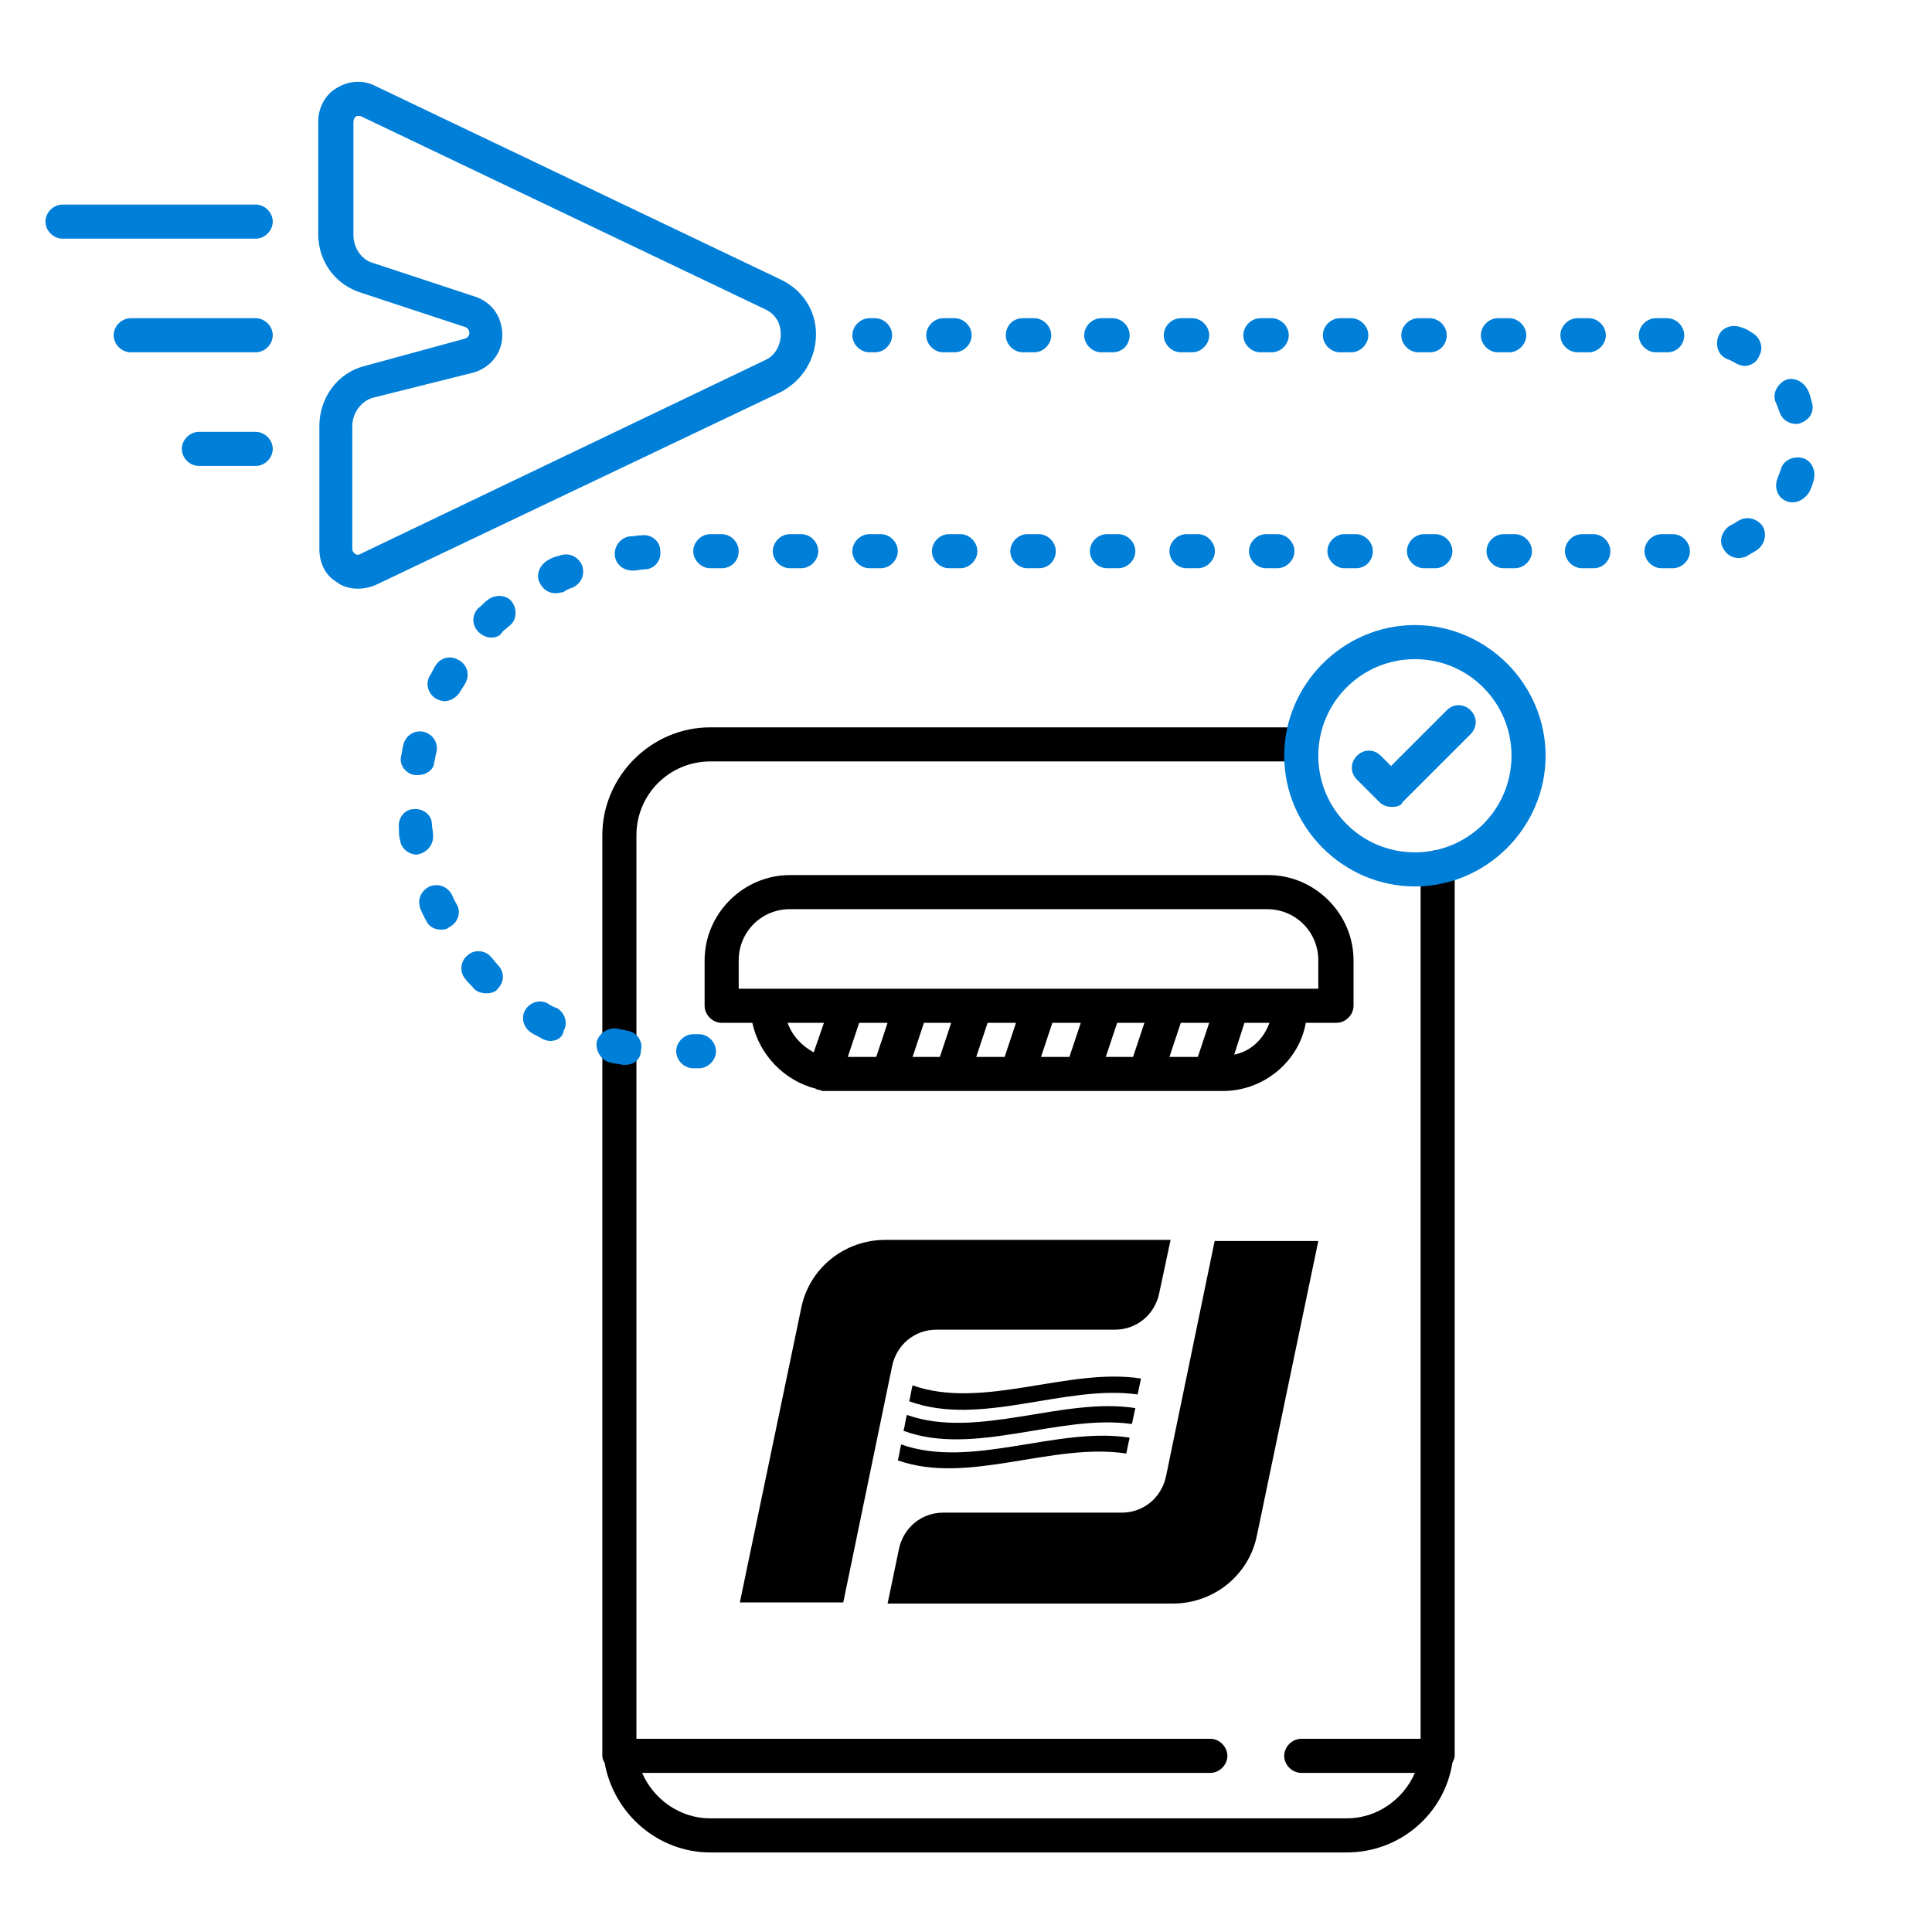 <?xml version="1.0" encoding="utf-8"?>
<!-- Generator: Adobe Illustrator 27.3.1, SVG Export Plug-In . SVG Version: 6.00 Build 0)  -->
<svg version="1.1" id="Layer_1" xmlns="http://www.w3.org/2000/svg" xmlns:xlink="http://www.w3.org/1999/xlink" x="0px" y="0px"
	 viewBox="0 0 170 170" style="enable-background:new 0 0 170 170;" xml:space="preserve">
<style type="text/css">
	.st0{display:none;}
	.st1{fill:none;}
	.st2{fill:#007FD9;}
</style>
<g id="bg_colors" class="st0">
</g>
<g id="Layer_3" class="st0">
</g>
<g id="ill">
	<rect y="-1" class="st1" width="170" height="170"/>
	<path class="st2" d="M31.5,51.8c-0.7,0-1.4-0.2-1.9-0.6c-1-0.6-1.5-1.7-1.5-2.9V37.5c0-2.5,1.6-4.7,4-5.3l8.8-2.4
		c0.3-0.1,0.4-0.3,0.4-0.5s-0.1-0.4-0.3-0.5l-9.1-3C29.5,25.1,28,23,28,20.6v-9.9c0-1.2,0.6-2.4,1.7-3c1-0.6,2.3-0.7,3.4-0.1
		l35.6,17c1.9,0.9,3.1,2.7,3.1,4.8c0,2.2-1.2,4.1-3.1,5.1L33,51.5C32.5,51.7,32,51.8,31.5,51.8z M31.5,10.2c-0.1,0-0.2,0-0.2,0.1
		c-0.1,0-0.2,0.2-0.2,0.5v9.9c0,1.1,0.7,2.1,1.6,2.4l9.1,3c1.5,0.5,2.4,1.8,2.4,3.4s-1.1,2.9-2.6,3.3L32.8,35
		c-1,0.3-1.8,1.3-1.8,2.5v10.8c0,0.2,0.1,0.3,0.2,0.4c0.1,0.1,0.3,0.2,0.6,0l35.5-17c0.9-0.4,1.4-1.3,1.4-2.3s-0.5-1.8-1.4-2.2
		l-35.6-17C31.6,10.2,31.5,10.2,31.5,10.2z"/>
	<path class="st2" d="M22.5,31h-11c-0.8,0-1.5-0.7-1.5-1.5s0.7-1.5,1.5-1.5h11c0.8,0,1.5,0.7,1.5,1.5S23.3,31,22.5,31z"/>
	<path class="st2" d="M22.5,41h-5c-0.8,0-1.5-0.7-1.5-1.5s0.7-1.5,1.5-1.5h5c0.8,0,1.5,0.7,1.5,1.5S23.3,41,22.5,41z"/>
	<path class="st2" d="M22.5,21h-17C4.7,21,4,20.3,4,19.5S4.7,18,5.5,18h17c0.8,0,1.5,0.7,1.5,1.5S23.3,21,22.5,21z"/>
	<g>
		<g>
			<path d="M128,76.3c0-0.8-0.7-1.5-1.5-1.5s-1.5,0.7-1.5,1.5V153h-10.5c-0.8,0-1.5,0.7-1.5,1.5s0.7,1.5,1.5,1.5h10
				c-1,2.3-3.3,4-6,4h-56c-2.7,0-5-1.7-6-4h50c0.8,0,1.5-0.7,1.5-1.5s-0.7-1.5-1.5-1.5H56V73.5c0-3.6,2.9-6.5,6.5-6.5h52
				c0.8,0,1.5-0.7,1.5-1.5s-0.7-1.5-1.5-1.5h-52c-5.2,0-9.5,4.3-9.5,9.5v80c0,0.2,0,0.5,0,0.7c0,0.1,0,0.2,0,0.3
				c0,0.2,0.1,0.5,0.2,0.6c0.8,4.5,4.7,7.9,9.3,7.9h56c4.7,0,8.6-3.4,9.3-7.9c0.1-0.2,0.2-0.4,0.2-0.6c0-0.1,0-0.2,0-0.3
				c0-0.2,0-0.5,0-0.7V76.3z"/>
			<path d="M69.5,77c-4.1,0-7.5,3.4-7.5,7.5v4c0,0.8,0.7,1.5,1.5,1.5h2.7c0.6,2.8,2.8,5.1,5.6,5.8c0.1,0.1,0.2,0.1,0.3,0.1
				c0.2,0.1,0.3,0.1,0.5,0.1c0.1,0,0.2,0,0.2,0c0.2,0,0.5,0,0.8,0h34c3.6,0,6.7-2.6,7.3-6h2.7c0.8,0,1.5-0.7,1.5-1.5v-4
				c0-4.1-3.4-7.5-7.5-7.5H69.5z M69.3,90h3.2l-0.9,2.6C70.5,92,69.7,91.1,69.3,90z M105.4,93h-2.5l1-3h2.5L105.4,93z M99.7,93h-2.4
				l1-3h2.4L99.7,93z M94.1,93h-2.5l1-3h2.5L94.1,93z M88.4,93h-2.5l1-3h2.5L88.4,93z M82.7,93h-2.4l1-3h2.4L82.7,93z M77.1,93h-2.5
				l1-3h2.5L77.1,93z M108.6,92.8l0.9-2.8h2.2C111.2,91.4,110.1,92.5,108.6,92.8z M116,84.5V87h-2.5h-46H65v-2.5
				c0-2.5,2-4.5,4.5-4.5h42C114,80,116,82,116,84.5z"/>
		</g>
		<path class="st2" d="M124.5,78c-6.3,0-11.5-5.2-11.5-11.5S118.2,55,124.5,55S136,60.2,136,66.5S130.8,78,124.5,78z M124.5,58
			c-4.7,0-8.5,3.8-8.5,8.5s3.8,8.5,8.5,8.5s8.5-3.8,8.5-8.5S129.2,58,124.5,58z"/>
		<path class="st2" d="M122.5,71c-0.4,0-0.8-0.1-1.1-0.4l-2-2c-0.6-0.6-0.6-1.5,0-2.1s1.5-0.6,2.1,0l0.9,0.9l4.9-4.9
			c0.6-0.6,1.5-0.6,2.1,0s0.6,1.5,0,2.1l-6,6C123.3,70.9,122.9,71,122.5,71z"/>
	</g>
	<g>
		<g>
			<path class="st2" d="M77,31h-0.5c-0.8,0-1.5-0.7-1.5-1.5s0.7-1.5,1.5-1.5H77c0.8,0,1.5,0.7,1.5,1.5S77.8,31,77,31z"/>
			<path class="st2" d="M55,93.7c-0.1,0-0.2,0-0.2,0c-0.4-0.1-0.7-0.1-1.1-0.2c-0.8-0.2-1.3-1-1.2-1.8c0.2-0.8,1-1.3,1.8-1.2
				c0.3,0.1,0.6,0.1,0.9,0.2c0.8,0.1,1.4,0.9,1.2,1.7C56.4,93.2,55.8,93.7,55,93.7z M48.4,91.6c-0.2,0-0.5-0.1-0.7-0.2
				c-0.3-0.2-0.6-0.3-0.9-0.5c-0.7-0.4-1-1.3-0.6-2s1.3-1,2-0.6c0.3,0.2,0.5,0.3,0.8,0.4c0.7,0.4,1,1.3,0.6,2
				C49.5,91.3,49,91.6,48.4,91.6z M42.8,87.4c-0.4,0-0.8-0.1-1.1-0.4c-0.2-0.3-0.5-0.5-0.7-0.8c-0.6-0.6-0.5-1.6,0.1-2.1
				c0.6-0.6,1.6-0.5,2.1,0.1c0.2,0.2,0.4,0.5,0.6,0.7c0.6,0.6,0.6,1.5,0,2.1C43.6,87.3,43.2,87.4,42.8,87.4z M38.8,81.8
				c-0.6,0-1.1-0.3-1.3-0.8c-0.2-0.3-0.3-0.6-0.5-1c-0.3-0.8,0-1.6,0.8-2c0.8-0.3,1.6,0,2,0.8c0.1,0.3,0.3,0.6,0.4,0.8
				c0.4,0.7,0.1,1.6-0.7,2C39.3,81.8,39,81.8,38.8,81.8z M36.7,75.2c-0.7,0-1.4-0.5-1.5-1.3c-0.1-0.3-0.1-0.7-0.1-1.1
				c-0.1-0.8,0.5-1.6,1.3-1.6c0.8-0.1,1.6,0.5,1.6,1.3c0,0.3,0.1,0.6,0.1,0.9C38.2,74.2,37.7,75,36.7,75.2
				C36.9,75.2,36.8,75.2,36.7,75.2z M36.8,68.2c-0.1,0-0.2,0-0.3,0c-0.8-0.1-1.4-0.9-1.2-1.7c0.1-0.4,0.1-0.7,0.2-1
				c0.2-0.8,1-1.3,1.8-1.1c0.8,0.2,1.3,1,1.1,1.8c-0.1,0.3-0.1,0.6-0.2,0.9C38.2,67.7,37.5,68.2,36.8,68.2z M39.1,61.7
				c-0.2,0-0.5-0.1-0.7-0.2c-0.7-0.4-1-1.3-0.6-2c0.2-0.3,0.3-0.6,0.5-0.9c0.4-0.7,1.3-1,2.1-0.5c0.7,0.4,1,1.3,0.5,2.1
				c-0.2,0.3-0.3,0.5-0.5,0.8C40.1,61.4,39.6,61.7,39.1,61.7z M43.2,56.1c-0.4,0-0.8-0.2-1.1-0.5c-0.6-0.6-0.6-1.5,0-2.1
				c0.3-0.2,0.5-0.5,0.8-0.7c0.6-0.5,1.6-0.5,2.1,0.1s0.5,1.6-0.1,2.1c-0.2,0.2-0.5,0.4-0.7,0.6C44,56,43.6,56.1,43.2,56.1z
				 M48.9,52.2c-0.6,0-1.1-0.3-1.4-0.9c-0.4-0.7,0-1.6,0.7-2c0.3-0.2,0.6-0.3,1-0.4c0.8-0.3,1.6,0,2,0.8c0.3,0.8,0,1.6-0.8,2
				c-0.3,0.1-0.6,0.2-0.8,0.4C49.4,52.1,49.2,52.2,48.9,52.2z M55.6,50.2c-0.7,0-1.4-0.5-1.5-1.3s0.5-1.6,1.3-1.7
				c0.4,0,0.7-0.1,1.1-0.1c0.8-0.1,1.6,0.5,1.6,1.4c0.1,0.8-0.5,1.6-1.4,1.6c-0.3,0-0.6,0.1-0.9,0.1C55.7,50.2,55.7,50.2,55.6,50.2z
				 M147.2,50h-1c-0.8,0-1.5-0.7-1.5-1.5s0.7-1.5,1.5-1.5h1c0.8,0,1.5,0.7,1.5,1.5S148,50,147.2,50z M140.2,50h-1
				c-0.8,0-1.5-0.7-1.5-1.5s0.7-1.5,1.5-1.5h1c0.8,0,1.5,0.7,1.5,1.5S141.1,50,140.2,50z M133.3,50h-1c-0.8,0-1.5-0.7-1.5-1.5
				s0.7-1.5,1.5-1.5h1c0.8,0,1.5,0.7,1.5,1.5S134.1,50,133.3,50z M126.3,50h-1c-0.8,0-1.5-0.7-1.5-1.5s0.7-1.5,1.5-1.5h1
				c0.8,0,1.5,0.7,1.5,1.5S127.1,50,126.3,50z M119.3,50h-1c-0.8,0-1.5-0.7-1.5-1.5s0.7-1.5,1.5-1.5h1c0.8,0,1.5,0.7,1.5,1.5
				S120.2,50,119.3,50z M112.4,50h-1c-0.8,0-1.5-0.7-1.5-1.5s0.7-1.5,1.5-1.5h1c0.8,0,1.5,0.7,1.5,1.5S113.2,50,112.4,50z M105.4,50
				h-1c-0.8,0-1.5-0.7-1.5-1.5s0.7-1.5,1.5-1.5h1c0.8,0,1.5,0.7,1.5,1.5S106.2,50,105.4,50z M98.4,50h-1c-0.8,0-1.5-0.7-1.5-1.5
				s0.7-1.5,1.5-1.5h1c0.8,0,1.5,0.7,1.5,1.5S99.2,50,98.4,50z M91.4,50h-1c-0.8,0-1.5-0.7-1.5-1.5s0.7-1.5,1.5-1.5h1
				c0.8,0,1.5,0.7,1.5,1.5S92.3,50,91.4,50z M84.5,50h-1c-0.8,0-1.5-0.7-1.5-1.5s0.7-1.5,1.5-1.5h1c0.8,0,1.5,0.7,1.5,1.5
				S85.3,50,84.5,50z M77.5,50h-1c-0.8,0-1.5-0.7-1.5-1.5s0.7-1.5,1.5-1.5h1c0.8,0,1.5,0.7,1.5,1.5S78.3,50,77.5,50z M70.5,50h-1
				c-0.8,0-1.5-0.7-1.5-1.5s0.7-1.5,1.5-1.5h1c0.8,0,1.5,0.7,1.5,1.5S71.3,50,70.5,50z M63.5,50h-1c-0.8,0-1.5-0.7-1.5-1.5
				s0.7-1.5,1.5-1.5h1c0.8,0,1.5,0.7,1.5,1.5S64.4,50,63.5,50z M153,49.1c-0.6,0-1.1-0.3-1.4-0.9c-0.4-0.7,0-1.6,0.7-2
				c0.3-0.1,0.5-0.3,0.7-0.4c0.7-0.4,1.6-0.2,2.1,0.5c0.4,0.7,0.2,1.6-0.5,2.1c-0.3,0.2-0.7,0.4-1,0.6C153.5,49,153.3,49.1,153,49.1
				z M157.8,44.2c-0.2,0-0.4,0-0.6-0.1c-0.8-0.3-1.1-1.2-0.8-2c0.1-0.3,0.2-0.5,0.3-0.8c0.2-0.8,1.1-1.2,1.9-1
				c0.8,0.2,1.2,1.1,1,1.9c-0.1,0.4-0.2,0.7-0.4,1.1C158.9,43.8,158.3,44.2,157.8,44.2z M158,37.3c-0.6,0-1.2-0.4-1.4-1
				c-0.1-0.3-0.2-0.5-0.3-0.8c-0.4-0.7,0-1.6,0.7-2s1.6,0,2,0.7c0.2,0.3,0.3,0.7,0.4,1.1c0.3,0.8-0.1,1.6-0.9,1.9
				C158.3,37.3,158.1,37.3,158,37.3z M153.5,32.2c-0.2,0-0.5-0.1-0.7-0.2c-0.2-0.1-0.5-0.3-0.8-0.4c-0.8-0.3-1.1-1.2-0.8-2
				s1.2-1.1,2-0.8c0.4,0.1,0.7,0.3,1,0.5c0.7,0.4,1,1.3,0.6,2C154.6,31.9,154,32.2,153.5,32.2z M146.7,31h-1c-0.8,0-1.5-0.7-1.5-1.5
				s0.7-1.5,1.5-1.5h1c0.8,0,1.5,0.7,1.5,1.5S147.6,31,146.7,31z M139.8,31h-1c-0.8,0-1.5-0.7-1.5-1.5s0.7-1.5,1.5-1.5h1
				c0.8,0,1.5,0.7,1.5,1.5S140.6,31,139.8,31z M132.8,31h-1c-0.8,0-1.5-0.7-1.5-1.5s0.7-1.5,1.5-1.5h1c0.8,0,1.5,0.7,1.5,1.5
				S133.6,31,132.8,31z M125.8,31h-1c-0.8,0-1.5-0.7-1.5-1.5s0.7-1.5,1.5-1.5h1c0.8,0,1.5,0.7,1.5,1.5S126.7,31,125.8,31z M118.9,31
				h-1c-0.8,0-1.5-0.7-1.5-1.5s0.7-1.5,1.5-1.5h1c0.8,0,1.5,0.7,1.5,1.5S119.7,31,118.9,31z M111.9,31h-1c-0.8,0-1.5-0.7-1.5-1.5
				s0.7-1.5,1.5-1.5h1c0.8,0,1.5,0.7,1.5,1.5S112.7,31,111.9,31z M104.9,31h-1c-0.8,0-1.5-0.7-1.5-1.5s0.7-1.5,1.5-1.5h1
				c0.8,0,1.5,0.7,1.5,1.5S105.7,31,104.9,31z M97.9,31h-1c-0.8,0-1.5-0.7-1.5-1.5s0.7-1.5,1.5-1.5h1c0.8,0,1.5,0.7,1.5,1.5
				S98.8,31,97.9,31z M91,31h-1c-0.8,0-1.5-0.7-1.5-1.5S89.1,28,90,28h1c0.8,0,1.5,0.7,1.5,1.5S91.8,31,91,31z M84,31h-1
				c-0.8,0-1.5-0.7-1.5-1.5S82.2,28,83,28h1c0.8,0,1.5,0.7,1.5,1.5S84.8,31,84,31z"/>
			<path class="st2" d="M61.5,94H61c-0.8,0-1.5-0.7-1.5-1.5S60.2,91,61,91h0.5c0.8,0,1.5,0.7,1.5,1.5S62.3,94,61.5,94z"/>
		</g>
	</g>
</g>
<g id="button" class="st0">
</g>
<g>
	<g>
		<path d="M99.1,127.9l0.3-1.4c-6.4-1-13.9,2.8-20.1,0.6c-0.1,0.3-0.2,1.1-0.3,1.4C85.2,130.7,92.6,126.9,99.1,127.9z"/>
		<path d="M100.1,122.7l0.3-1.4c-6.4-1-13.9,2.8-20.1,0.6c-0.1,0.3-0.2,1.1-0.3,1.4C86.3,125.6,93.7,121.8,100.1,122.7z"/>
		<path d="M99.6,125.3l0.3-1.4c-6.4-1-13.9,2.8-20.1,0.6c-0.1,0.3-0.2,1.1-0.3,1.4C85.7,128.2,93.2,124.4,99.6,125.3z"/>
	</g>
	<path d="M103,109.1H77.9c-3.6,0-6.7,2.5-7.4,6l-5.4,25.9h9.1l4.3-20.8c0.4-1.9,2-3.2,3.9-3.2h15.7c1.9,0,3.5-1.3,3.9-3.2L103,109.1
		z"/>
	<g>
		<path d="M106.9,109.1l-4.3,20.8c-0.4,1.9-2,3.2-3.9,3.2H83c-1.9,0-3.5,1.3-3.9,3.2l-1,4.8h25.1c3.6,0,6.7-2.5,7.4-6l5.4-25.9
			H106.9z"/>
	</g>
</g>
</svg>
